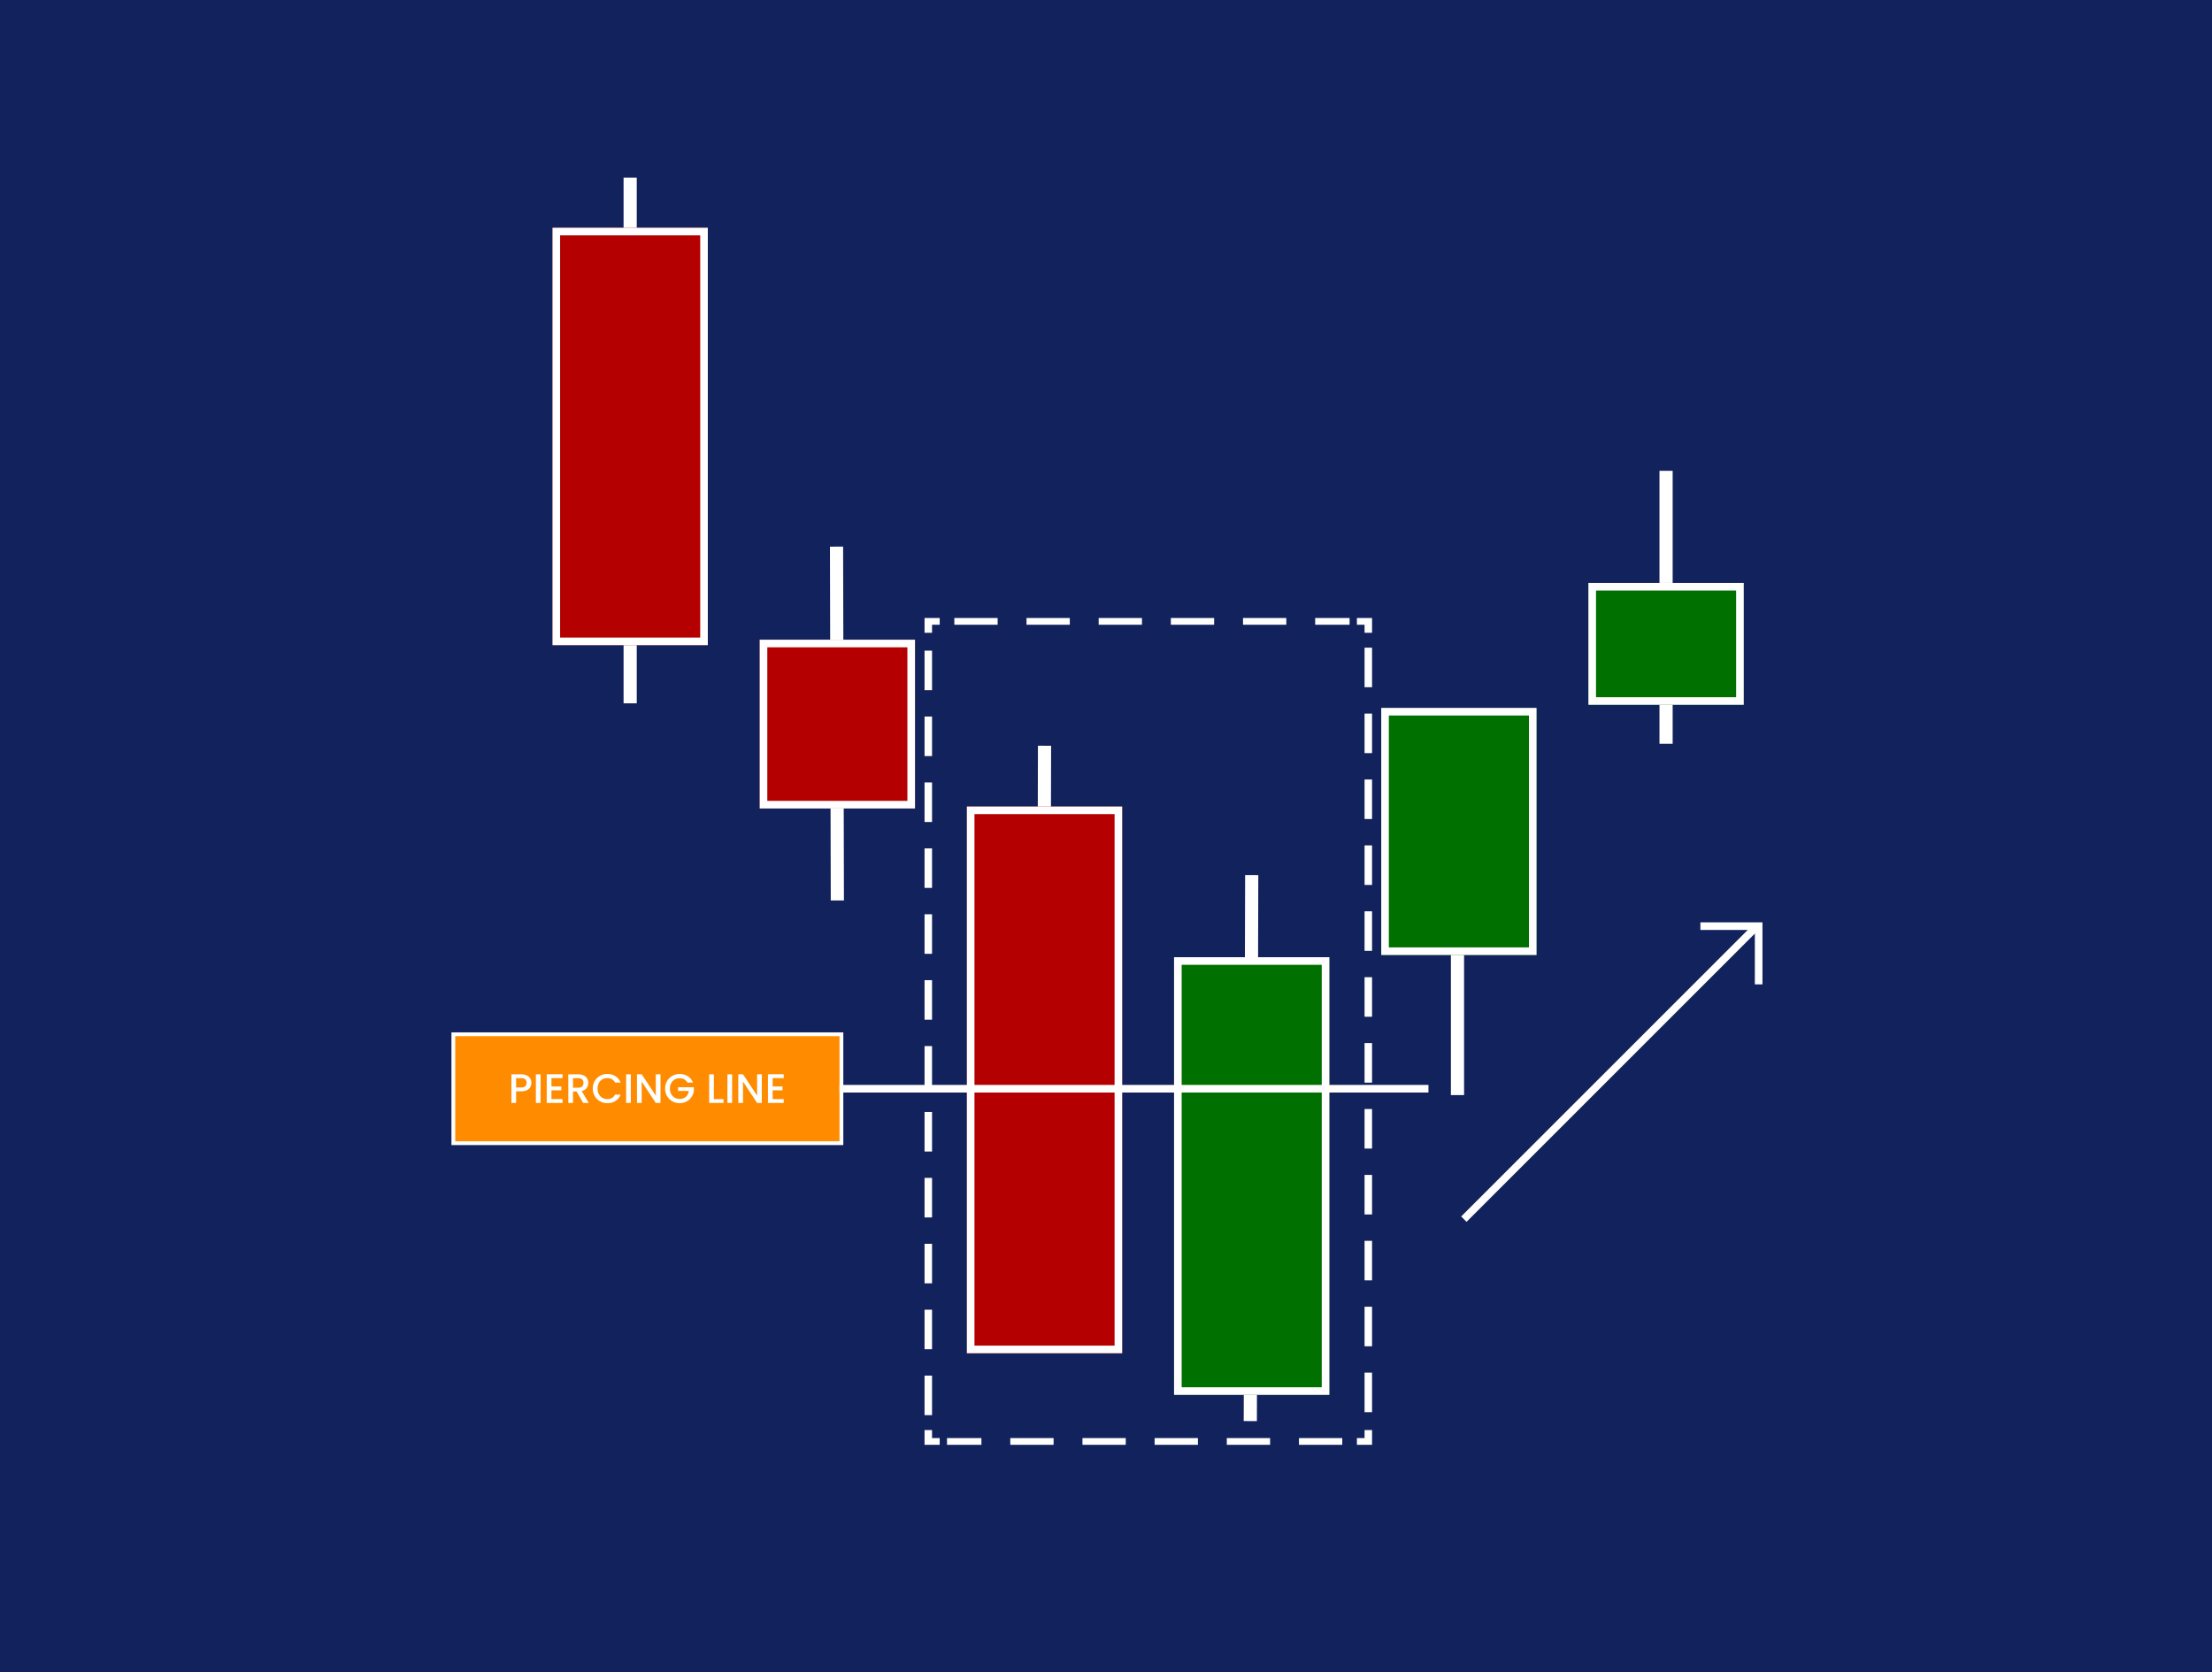 <?xml version="1.0" encoding="utf-8"?>
<!-- Generator: Adobe Illustrator 27.0.0, SVG Export Plug-In . SVG Version: 6.00 Build 0)  -->
<svg version="1.1" id="Gap_Down" xmlns="http://www.w3.org/2000/svg" xmlns:xlink="http://www.w3.org/1999/xlink" x="0px" y="0px"
	 viewBox="0 0 582 440" style="enable-background:new 0 0 582 440;" xml:space="preserve">
<style type="text/css">
	.st0{fill:none;}
	.st1{fill:#FFFFFF;}
	.st2{fill:#12225C;}
	.st3{fill:none;stroke:url(#SVGID_1_);stroke-width:2;stroke-miterlimit:10;}
	.st4{fill:#B40000;}
	.st5{fill:url(#SVGID_00000115492020721010713200000014317724509988725431_);}
	.st6{fill:none;stroke:url(#SVGID_00000108276120036497046070000003382180891468050868_);stroke-width:2;stroke-miterlimit:10;}
	.st7{fill:#007000;}
	.st8{fill:url(#SVGID_00000131350428502920499420000000887202796044503186_);}
	.st9{fill:none;stroke:url(#SVGID_00000163036716495517552230000009768069926470430850_);stroke-width:2;stroke-miterlimit:10;}
	.st10{fill:url(#SVGID_00000050657889092562166530000008591392775790422952_);}
	.st11{fill:none;stroke:url(#SVGID_00000018214975711345320910000013605612260945945007_);stroke-width:2;stroke-miterlimit:10;}
	.st12{fill:url(#SVGID_00000129164403914416474570000000294440465750951834_);}
	.st13{fill:none;stroke:url(#SVGID_00000105415115594307054470000017457813902505617292_);stroke-width:2;stroke-miterlimit:10;}
	.st14{fill:url(#SVGID_00000082365190011391568540000018046630065172337831_);}
	.st15{fill:none;stroke:url(#SVGID_00000052083758626456457820000006059923072152877457_);stroke-width:2;stroke-miterlimit:10;}
	.st16{fill:url(#SVGID_00000158031073620907747680000011859153919268999350_);}
	.st17{fill:none;stroke:url(#SVGID_00000071531073146261151340000016951942265191198904_);stroke-miterlimit:10;}
	
		.st18{fill:none;stroke:url(#SVGID_00000183943395409911469040000012958178146090409404_);stroke-miterlimit:10;stroke-dasharray:5.777,3.852;}
	.st19{fill:none;stroke:url(#SVGID_00000114785689649227207940000012044034370613000842_);stroke-miterlimit:10;}
	
		.st20{fill:none;stroke:url(#SVGID_00000055694924245444238300000013996266134066961552_);stroke-miterlimit:10;stroke-dasharray:5.882,3.922;}
	.st21{fill:none;stroke:url(#SVGID_00000010291273296015029940000013391985045247096504_);stroke-miterlimit:10;}
	
		.st22{fill:none;stroke:url(#SVGID_00000028286287246596373360000014721196741034156206_);stroke-miterlimit:10;stroke-dasharray:5.777,3.852;}
	.st23{fill:none;stroke:url(#SVGID_00000173872665819338041870000009137681707701408679_);stroke-miterlimit:10;}
	
		.st24{fill:none;stroke:url(#SVGID_00000070117332929424390360000003792432626137303972_);stroke-miterlimit:10;stroke-dasharray:5.882,3.922;}
	.st25{fill:none;stroke:#FFFFFF;stroke-width:2;stroke-miterlimit:10;}
	.st26{fill:#FF8C00;stroke:#FFFFFF;stroke-miterlimit:10;}
	.st27{fill:url(#SVGID_00000137832479468818731020000003423226604903193222_);}
	.st28{fill:url(#SVGID_00000103960104547406304050000011663285716700146074_);}
	.st29{fill:url(#SVGID_00000181792541103921524410000014391413016301890184_);}
	.st30{fill:url(#SVGID_00000074404604429577695540000014475079949518237887_);}
	.st31{fill:url(#SVGID_00000090281360152366459960000011710397941645652358_);}
	.st32{fill:url(#SVGID_00000017477453220936255100000012745453739658602885_);}
	.st33{fill:url(#SVGID_00000068658255997358029900000010506020523510816160_);}
	.st34{fill:url(#SVGID_00000008860186598435026790000005213801776343256705_);}
	.st35{fill:url(#SVGID_00000147214286975006476050000004502959548951800483_);}
	.st36{fill:url(#SVGID_00000068649156227499394000000012332110742201667736_);}
	.st37{fill:url(#SVGID_00000119101131809419071720000015564231215269509028_);}
	.st38{fill:url(#SVGID_00000108989720830990408740000004048575227851361688_);}
</style>
<pattern  x="-1204" y="388.41" width="104" height="104" patternUnits="userSpaceOnUse" id="New_Pattern_Swatch_1" viewBox="0 -104 104 104" style="overflow:visible;">
	<g>
		<rect y="-104" class="st0" width="104" height="104"/>
		<g>
			<polygon class="st0" points="0,-104 104,-104 104,0 0,0 			"/>
			<polygon class="st1" points="104,-104 0,-104 0,0 104,0 			"/>
		</g>
	</g>
</pattern>
<rect y="0" class="st2" width="582" height="440"/>
<g>
	<g>
		<pattern  id="SVGID_1_" xlink:href="#New_Pattern_Swatch_1" patternTransform="matrix(1.733 0 0 1.733 4989.693 5888.712)">
		</pattern>
		<line class="st3" x1="165.803" y1="46.736" x2="165.803" y2="185.081"/>
		<g>
			<rect x="145.372" y="59.932" class="st4" width="40.863" height="109.843"/>
			
				<pattern  id="SVGID_00000127764299949450618170000010929977458794240679_" xlink:href="#New_Pattern_Swatch_1" patternTransform="matrix(0.919 0 0 12.016 -512.551 89664.734)">
			</pattern>
			<path style="fill:url(#SVGID_00000127764299949450618170000010929977458794240679_);" d="M184.234,61.933v105.843h-36.863V61.933
				H184.234 M186.234,59.933h-40.863v109.843h40.863V59.933L186.234,59.933z"/>
		</g>
	</g>
	<g>
		
			<pattern  id="SVGID_00000141457383379652844400000016718489846799866792_" xlink:href="#New_Pattern_Swatch_1" patternTransform="matrix(1.733 0 0 1.733 5262.251 5981.347)">
		</pattern>
		
			<line style="fill:none;stroke:url(#SVGID_00000141457383379652844400000016718489846799866792_);stroke-width:2;stroke-miterlimit:10;" x1="438.36" y1="123.893" x2="438.36" y2="195.722"/>
		<g>
			<rect x="417.929" y="153.403" class="st7" width="40.863" height="32.071"/>
			
				<pattern  id="SVGID_00000081638552701183726090000004391825131291517579_" xlink:href="#New_Pattern_Swatch_1" patternTransform="matrix(1 0 0 0.421 147.018 -4884.494)">
			</pattern>
			<path style="fill:url(#SVGID_00000081638552701183726090000004391825131291517579_);" d="M456.792,155.403v28.071h-36.863
				v-28.071H456.792 M458.792,153.403h-40.863v32.071h40.863V153.403L458.792,153.403z"/>
		</g>
	</g>
	<g>
		
			<pattern  id="SVGID_00000167356911534382833410000000402646408360853155_" xlink:href="#New_Pattern_Swatch_1" patternTransform="matrix(1.733 0 0 1.733 5098.716 6041.016)">
		</pattern>
		
			<line style="fill:none;stroke:url(#SVGID_00000167356911534382833410000000402646408360853155_);stroke-width:2;stroke-miterlimit:10;" x1="274.826" y1="196.243" x2="274.457" y2="351.571"/>
		<g>
			<rect x="254.395" y="212.236" class="st4" width="40.863" height="143.87"/>
			
				<pattern  id="SVGID_00000024720497073894947820000002627588389986966709_" xlink:href="#New_Pattern_Swatch_1" patternTransform="matrix(0.919 0 0 15.739 -499.118 119347.68)">
			</pattern>
			<path style="fill:url(#SVGID_00000024720497073894947820000002627588389986966709_);" d="M293.257,214.236v139.87h-36.863
				v-139.87H293.257 M295.257,212.236h-40.863v143.87h40.863V212.236L295.257,212.236z"/>
		</g>
	</g>
	<g>
		
			<pattern  id="SVGID_00000098911802251550315070000004289568428206654100_" xlink:href="#New_Pattern_Swatch_1" patternTransform="matrix(1.733 0 0 1.733 5153.227 6066.954)">
		</pattern>
		
			<line style="fill:none;stroke:url(#SVGID_00000098911802251550315070000004289568428206654100_);stroke-width:2;stroke-miterlimit:10;" x1="329.337" y1="230.275" x2="328.968" y2="373.964"/>
		<g>
			<rect x="308.906" y="251.894" class="st7" width="40.863" height="115.169"/>
			
				<pattern  id="SVGID_00000043446938959384274010000001163764210267195524_" xlink:href="#New_Pattern_Swatch_1" patternTransform="matrix(0.919 0 0 12.599 -444.606 95532.703)">
			</pattern>
			<path style="fill:url(#SVGID_00000043446938959384274010000001163764210267195524_);" d="M347.769,253.894v111.169h-36.863
				V253.894H347.769 M349.769,251.894h-40.863v115.169h40.863V251.894L349.769,251.894z"/>
		</g>
	</g>
	<g>
		
			<pattern  id="SVGID_00000030451562505189318200000005124468604597192076_" xlink:href="#New_Pattern_Swatch_1" patternTransform="matrix(1.733 -0.012 0.009 2.494 5250.165 12148.81)">
		</pattern>
		
			<line style="fill:none;stroke:url(#SVGID_00000030451562505189318200000005124468604597192076_);stroke-width:2;stroke-miterlimit:10;" x1="383.48" y1="200.378" x2="383.48" y2="288.169"/>
		<g>
			<rect x="363.418" y="186.288" class="st7" width="40.863" height="65.023"/>
			
				<pattern  id="SVGID_00000163059533233666858880000006055363519339962779_" xlink:href="#New_Pattern_Swatch_1" patternTransform="matrix(0.919 0 0 7.113 -390.095 50089.84)">
			</pattern>
			<path style="fill:url(#SVGID_00000163059533233666858880000006055363519339962779_);" d="M402.28,188.288v61.023h-36.863v-61.023
				H402.28 M404.28,186.288h-40.863v65.023h40.863V186.288L404.28,186.288z"/>
		</g>
	</g>
	<g>
		
			<pattern  id="SVGID_00000003810022715973226110000001365893910339777198_" xlink:href="#New_Pattern_Swatch_1" patternTransform="matrix(1.733 0 0 1.733 5044.205 5774.205)">
		</pattern>
		
			<line style="fill:none;stroke:url(#SVGID_00000003810022715973226110000001365893910339777198_);stroke-width:2;stroke-miterlimit:10;" x1="220.1" y1="143.846" x2="220.315" y2="236.957"/>
		<g>
			<rect x="199.883" y="168.341" class="st4" width="40.863" height="44.414"/>
			
				<pattern  id="SVGID_00000180359992626961833130000007975344929682626199_" xlink:href="#New_Pattern_Swatch_1" patternTransform="matrix(0.919 0 0 4.859 -458.039 31083.752)">
			</pattern>
			<path style="fill:url(#SVGID_00000180359992626961833130000007975344929682626199_);" d="M238.746,170.341v40.414h-36.863
				v-40.414H238.746 M240.746,168.341h-40.863v44.414h40.863V168.341L240.746,168.341z"/>
		</g>
	</g>
	<g>
		<g>
			
				<pattern  id="SVGID_00000150802199356973213950000010673196279411495330_" xlink:href="#New_Pattern_Swatch_1" patternTransform="matrix(1.972 0 0 1.769 6992.111 5806.502)">
			</pattern>
			
				<polyline style="fill:none;stroke:url(#SVGID_00000150802199356973213950000010673196279411495330_);stroke-miterlimit:10;" points="
				360.016,376.321 360.016,379.321 357.016,379.321 			"/>
			
				<pattern  id="SVGID_00000182498832006280193860000018301162116696220554_" xlink:href="#New_Pattern_Swatch_1" patternTransform="matrix(1.972 0 0 1.769 6992.111 5806.502)">
			</pattern>
			
				<line style="fill:none;stroke:url(#SVGID_00000182498832006280193860000018301162116696220554_);stroke-miterlimit:10;stroke-dasharray:5.777,3.852;" x1="353.164" y1="379.321" x2="249.17" y2="379.321"/>
			
				<pattern  id="SVGID_00000096759734923249774190000012804091616567981746_" xlink:href="#New_Pattern_Swatch_1" patternTransform="matrix(1.972 0 0 1.769 6992.111 5806.502)">
			</pattern>
			
				<polyline style="fill:none;stroke:url(#SVGID_00000096759734923249774190000012804091616567981746_);stroke-miterlimit:10;" points="
				247.244,379.321 244.244,379.321 244.244,376.321 			"/>
			
				<pattern  id="SVGID_00000009549313833318279160000005752536424507346831_" xlink:href="#New_Pattern_Swatch_1" patternTransform="matrix(1.972 0 0 1.769 6992.111 5806.502)">
			</pattern>
			
				<line style="fill:none;stroke:url(#SVGID_00000009549313833318279160000005752536424507346831_);stroke-miterlimit:10;stroke-dasharray:5.882,3.922;" x1="244.244" y1="372.4" x2="244.244" y2="168.477"/>
			
				<pattern  id="SVGID_00000166655257169888057300000017618653975860462977_" xlink:href="#New_Pattern_Swatch_1" patternTransform="matrix(1.972 0 0 1.769 6992.111 5806.502)">
			</pattern>
			
				<polyline style="fill:none;stroke:url(#SVGID_00000166655257169888057300000017618653975860462977_);stroke-miterlimit:10;" points="
				244.244,166.516 244.244,163.516 247.244,163.516 			"/>
			
				<pattern  id="SVGID_00000049192782620955402000000000494039244713585067_" xlink:href="#New_Pattern_Swatch_1" patternTransform="matrix(1.972 0 0 1.769 6992.111 5806.502)">
			</pattern>
			
				<line style="fill:none;stroke:url(#SVGID_00000049192782620955402000000000494039244713585067_);stroke-miterlimit:10;stroke-dasharray:5.777,3.852;" x1="251.096" y1="163.516" x2="355.09" y2="163.516"/>
			
				<pattern  id="SVGID_00000103985451780704444520000009897803692762194070_" xlink:href="#New_Pattern_Swatch_1" patternTransform="matrix(1.972 0 0 1.769 6992.111 5806.502)">
			</pattern>
			
				<polyline style="fill:none;stroke:url(#SVGID_00000103985451780704444520000009897803692762194070_);stroke-miterlimit:10;" points="
				357.016,163.516 360.016,163.516 360.016,166.516 			"/>
			
				<pattern  id="SVGID_00000036227994706785955970000011274859730221512622_" xlink:href="#New_Pattern_Swatch_1" patternTransform="matrix(1.972 0 0 1.769 6992.111 5806.502)">
			</pattern>
			
				<line style="fill:none;stroke:url(#SVGID_00000036227994706785955970000011274859730221512622_);stroke-miterlimit:10;stroke-dasharray:5.882,3.922;" x1="360.016" y1="170.437" x2="360.016" y2="374.361"/>
		</g>
	</g>
	<g>
		<line class="st25" x1="385.154" y1="320.823" x2="462.027" y2="243.95"/>
		<polyline class="st25" points="447.393,243.718 462.719,243.718 462.719,259.044 		"/>
	</g>
	<g>
		<rect x="119.281" y="272.171" class="st26" width="102.102" height="28.659"/>
		<g>
			
				<pattern  id="SVGID_00000145773994348824337610000008264102132305334452_" xlink:href="#New_Pattern_Swatch_1" patternTransform="matrix(0.968 0 0 0.968 -792.445 -831.32)">
			</pattern>
			<path style="fill:url(#SVGID_00000145773994348824337610000008264102132305334452_);" d="M139.547,286.035
				c-0.181,0.34-0.469,0.616-0.866,0.829c-0.396,0.213-0.905,0.319-1.526,0.319h-1.364v3.053h-1.234v-7.524h2.599
				c0.577,0,1.066,0.1,1.467,0.298c0.401,0.198,0.7,0.467,0.899,0.807c0.198,0.339,0.297,0.718,0.297,1.137
				C139.817,285.335,139.728,285.696,139.547,286.035z M138.205,285.857c0.23-0.213,0.346-0.515,0.346-0.904
				c0-0.823-0.465-1.234-1.396-1.234h-1.364v2.458h1.364C137.624,286.176,137.974,286.07,138.205,285.857z"/>
			
				<pattern  id="SVGID_00000116213957059329152430000017022625575756612513_" xlink:href="#New_Pattern_Swatch_1" patternTransform="matrix(0.968 0 0 0.968 -792.445 -831.32)">
			</pattern>
			<path style="fill:url(#SVGID_00000116213957059329152430000017022625575756612513_);" d="M142.231,282.711v7.524h-1.234v-7.524
				H142.231z"/>
			
				<pattern  id="SVGID_00000134248826040508595970000008573554173077221054_" xlink:href="#New_Pattern_Swatch_1" patternTransform="matrix(0.968 0 0 0.968 -792.445 -831.32)">
			</pattern>
			<path style="fill:url(#SVGID_00000134248826040508595970000008573554173077221054_);" d="M145.09,283.708v2.209h2.599v1.007
				h-2.599v2.306h2.924v1.007h-4.158v-7.535h4.158v1.007H145.09z"/>
			
				<pattern  id="SVGID_00000128458679474077316590000015098255337070414513_" xlink:href="#New_Pattern_Swatch_1" patternTransform="matrix(0.968 0 0 0.968 -792.445 -831.32)">
			</pattern>
			<path style="fill:url(#SVGID_00000128458679474077316590000015098255337070414513_);" d="M153.438,290.236l-1.732-3.01h-0.942
				v3.01h-1.234v-7.524h2.599c0.577,0,1.066,0.102,1.467,0.303c0.401,0.202,0.7,0.474,0.899,0.812
				c0.198,0.339,0.297,0.718,0.297,1.137c0,0.491-0.143,0.937-0.427,1.337c-0.286,0.4-0.725,0.673-1.315,0.817l1.861,3.118H153.438z
				 M150.763,286.241h1.364c0.462,0,0.811-0.115,1.045-0.347c0.234-0.23,0.352-0.541,0.352-0.931s-0.115-0.694-0.346-0.915
				c-0.231-0.22-0.581-0.33-1.051-0.33h-1.364V286.241z"/>
			
				<pattern  id="SVGID_00000176022329563802344550000002425210983416166028_" xlink:href="#New_Pattern_Swatch_1" patternTransform="matrix(0.968 0 0 0.968 -792.445 -831.32)">
			</pattern>
			<path style="fill:url(#SVGID_00000176022329563802344550000002425210983416166028_);" d="M156.474,284.476
				c0.343-0.585,0.808-1.041,1.396-1.369c0.588-0.329,1.232-0.493,1.933-0.493c0.801,0,1.514,0.197,2.138,0.59
				c0.625,0.394,1.078,0.951,1.359,1.673h-1.483c-0.195-0.396-0.466-0.692-0.812-0.888c-0.346-0.194-0.747-0.292-1.201-0.292
				c-0.498,0-0.942,0.112-1.332,0.336s-0.694,0.545-0.915,0.963c-0.22,0.419-0.33,0.906-0.33,1.462s0.11,1.043,0.33,1.462
				c0.221,0.418,0.525,0.741,0.915,0.969s0.834,0.341,1.332,0.341c0.454,0,0.855-0.098,1.201-0.292
				c0.347-0.195,0.617-0.491,0.812-0.888h1.483c-0.281,0.722-0.734,1.277-1.359,1.667c-0.624,0.39-1.337,0.585-2.138,0.585
				c-0.708,0-1.354-0.165-1.938-0.493c-0.584-0.328-1.048-0.785-1.391-1.369c-0.343-0.585-0.515-1.245-0.515-1.981
				S156.131,285.061,156.474,284.476z"/>
			
				<pattern  id="SVGID_00000074433101605689489390000000404853857111026842_" xlink:href="#New_Pattern_Swatch_1" patternTransform="matrix(0.968 0 0 0.968 -792.445 -831.32)">
			</pattern>
			<path style="fill:url(#SVGID_00000074433101605689489390000000404853857111026842_);" d="M165.974,282.711v7.524h-1.234v-7.524
				H165.974z"/>
			
				<pattern  id="SVGID_00000036959005296726870640000003967083622333604283_" xlink:href="#New_Pattern_Swatch_1" patternTransform="matrix(0.968 0 0 0.968 -792.445 -831.32)">
			</pattern>
			<path style="fill:url(#SVGID_00000036959005296726870640000003967083622333604283_);" d="M173.78,290.236h-1.234l-3.714-5.619
				v5.619h-1.234v-7.535h1.234l3.714,5.608v-5.608h1.234V290.236z"/>
			
				<pattern  id="SVGID_00000075126984540108256720000011191655950557266055_" xlink:href="#New_Pattern_Swatch_1" patternTransform="matrix(0.968 0 0 0.968 -792.445 -831.32)">
			</pattern>
			<path style="fill:url(#SVGID_00000075126984540108256720000011191655950557266055_);" d="M180.85,284.876
				c-0.195-0.375-0.466-0.658-0.812-0.85c-0.346-0.191-0.747-0.287-1.201-0.287c-0.498,0-0.942,0.112-1.332,0.336
				s-0.694,0.541-0.915,0.952c-0.22,0.412-0.33,0.889-0.33,1.43s0.11,1.02,0.33,1.435c0.221,0.415,0.525,0.734,0.915,0.958
				s0.834,0.336,1.332,0.336c0.671,0,1.216-0.188,1.635-0.563c0.418-0.375,0.675-0.884,0.769-1.526h-2.826v-0.985h4.147v0.964
				c-0.08,0.584-0.287,1.122-0.623,1.613c-0.336,0.49-0.772,0.882-1.31,1.175c-0.538,0.292-1.136,0.438-1.792,0.438
				c-0.708,0-1.354-0.165-1.938-0.493c-0.584-0.328-1.048-0.785-1.391-1.369c-0.343-0.585-0.515-1.245-0.515-1.981
				s0.172-1.396,0.515-1.981s0.808-1.041,1.396-1.369c0.588-0.329,1.232-0.493,1.933-0.493c0.801,0,1.514,0.197,2.138,0.59
				c0.625,0.394,1.078,0.951,1.359,1.673H180.85z"/>
			
				<pattern  id="SVGID_00000161621925380682229480000012899807660208381887_" xlink:href="#New_Pattern_Swatch_1" patternTransform="matrix(0.968 0 0 0.968 -792.445 -831.32)">
			</pattern>
			<path style="fill:url(#SVGID_00000161621925380682229480000012899807660208381887_);" d="M187.821,289.24h2.545v0.996h-3.779
				v-7.524h1.234V289.24z"/>
			
				<pattern  id="SVGID_00000145040104643283596730000010049830095264110783_" xlink:href="#New_Pattern_Swatch_1" patternTransform="matrix(0.968 0 0 0.968 -792.445 -831.32)">
			</pattern>
			<path style="fill:url(#SVGID_00000145040104643283596730000010049830095264110783_);" d="M192.628,282.711v7.524h-1.234v-7.524
				H192.628z"/>
			
				<pattern  id="SVGID_00000154411875499829515760000007568933591945048216_" xlink:href="#New_Pattern_Swatch_1" patternTransform="matrix(0.968 0 0 0.968 -792.445 -831.32)">
			</pattern>
			<path style="fill:url(#SVGID_00000154411875499829515760000007568933591945048216_);" d="M200.435,290.236H199.2l-3.714-5.619
				v5.619h-1.234v-7.535h1.234l3.714,5.608v-5.608h1.234V290.236z"/>
			
				<pattern  id="SVGID_00000044877142289646958940000017718956461824932268_" xlink:href="#New_Pattern_Swatch_1" patternTransform="matrix(0.968 0 0 0.968 -792.445 -831.32)">
			</pattern>
			<path style="fill:url(#SVGID_00000044877142289646958940000017718956461824932268_);" d="M203.292,283.708v2.209h2.599v1.007
				h-2.599v2.306h2.924v1.007h-4.158v-7.535h4.158v1.007H203.292z"/>
		</g>
	</g>
	<line class="st25" x1="220.879" y1="286.5" x2="375.843" y2="286.5"/>
</g>
</svg>
